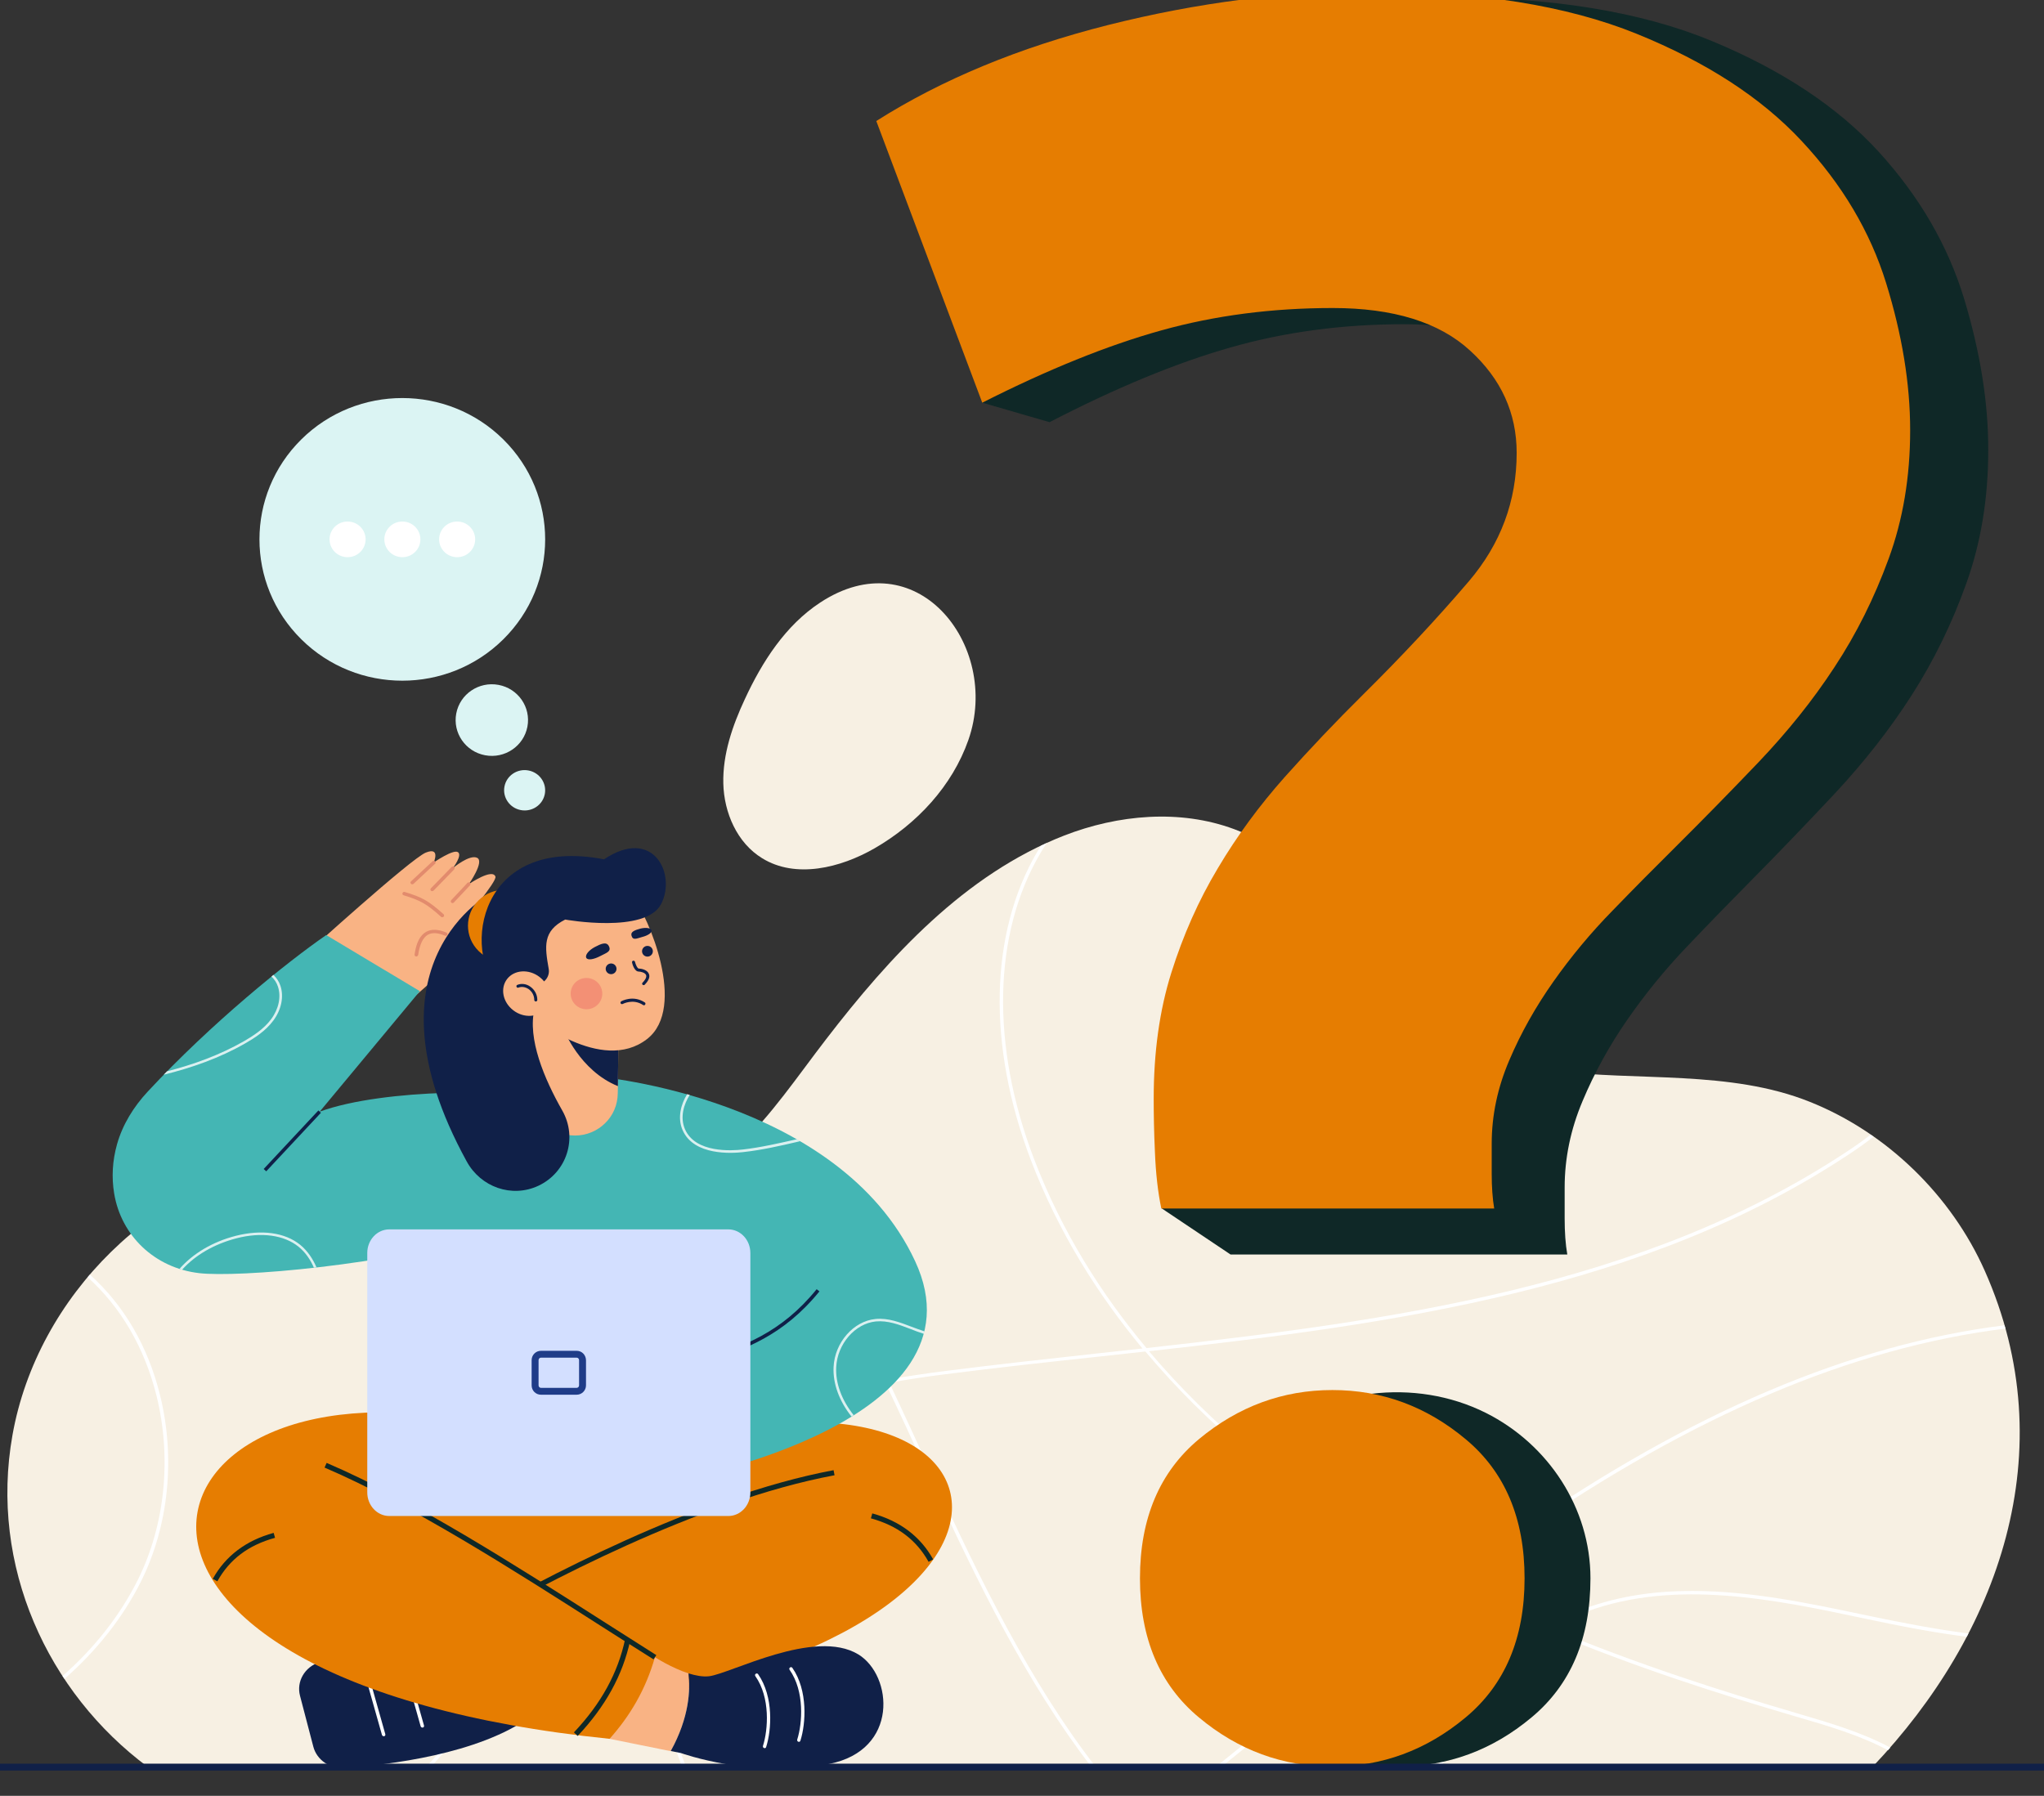 <svg width="404" height="355" viewBox="0 0 404 355" fill="none" xmlns="http://www.w3.org/2000/svg">
<rect x="0" y="0" width="404" height="355" fill="#333333" stroke="none"/>
<g clip-path="url(#clip0_2351_772)">
<path d="M392.294 251.216C385.687 236.353 372.995 223.93 357.753 217.827C341.88 211.453 323.65 213.786 306.927 211.643C292.398 209.799 281.926 203.37 273.263 191.978C264.956 181.048 257.5 168.951 243.93 163.906C233.183 159.918 220.984 161.031 210.32 165.18C190.664 172.856 175.806 189.158 163.305 205.405C151.874 220.241 142.553 236.461 121.444 237.004C100.308 237.546 80.186 225.612 58.913 228.758C30.786 232.935 7.374 256.098 2.467 283.683C-2.138 309.532 9.403 334.594 29.251 349.322H370.062C395.036 323.094 408.14 286.857 392.294 251.216Z" fill="#F7F0E3"/>
<path d="M84.216 349.323H85.148C91.672 342.243 96.772 333.645 100.006 324.125C105.242 308.692 105.023 292.499 99.376 278.503C96.525 271.451 92.385 264.86 88.41 258.486C84.353 252.031 80.186 245.358 77.335 238.198C76.156 235.241 75.306 232.068 74.785 228.813C74.539 228.786 74.32 228.759 74.073 228.731C74.594 232.095 75.498 235.377 76.704 238.442C79.555 245.657 83.75 252.356 87.835 258.839C91.81 265.185 95.922 271.749 98.745 278.747C104.338 292.58 104.557 308.61 99.348 323.908C96.059 333.537 90.85 342.216 84.216 349.323Z" fill="white"/>
<path d="M368.389 319.921C375.407 321.412 382.178 322.741 388.73 323.555C388.84 323.338 388.95 323.121 389.059 322.904C382.453 322.063 375.627 320.734 368.526 319.243C357.725 316.964 346.047 314.496 334.451 314.496C327.268 314.496 320.141 315.445 313.26 317.968C310.655 318.917 308.161 320.138 305.748 321.575C299.553 318.971 293.302 316.096 287.134 312.977C291.63 309.641 296.153 306.359 300.732 303.213C334.725 279.724 366.086 266.406 396.379 262.636C396.324 262.419 396.242 262.202 396.187 261.985C365.812 265.782 334.368 279.127 300.32 302.67C295.633 305.898 291.027 309.234 286.449 312.652C279.513 309.098 272.632 305.193 265.998 300.88C253.936 293.068 239.626 281.921 227.098 267.111C275.593 261.714 324.993 254.933 365.319 228.27C366.854 227.267 368.554 226.073 370.308 224.717C370.116 224.581 369.924 224.446 369.733 224.31C368.06 225.612 366.415 226.751 364.963 227.701C324.637 254.363 275.154 261.09 226.604 266.487C217.749 255.909 209.854 243.459 204.371 229.084C195.818 206.653 196.257 184.656 205.605 168.707C206.016 168.002 206.427 167.324 206.893 166.646C206.51 166.835 206.126 166.998 205.742 167.188C205.495 167.568 205.276 167.947 205.029 168.354C195.571 184.466 195.105 206.68 203.741 229.301C209.196 243.622 217.037 255.99 225.809 266.569C222.985 266.867 220.189 267.192 217.393 267.491C207.277 268.603 196.832 269.742 186.662 271.044C182.961 271.505 179.178 272.075 175.422 272.753C167.39 255.963 158.535 239.581 147.131 225.531C146.966 225.693 146.802 225.856 146.637 226.019C157.959 239.96 166.732 256.207 174.737 272.888C158.371 275.98 142.498 281.785 134 295.292C126.077 307.905 126.077 325.345 134.027 347.126C134.301 347.885 134.575 348.617 134.877 349.35H135.617C135.315 348.536 134.986 347.722 134.685 346.881C126.817 325.318 126.79 308.068 134.603 295.645C142.991 282.3 158.782 276.577 175.066 273.512C177.917 279.452 180.658 285.447 183.372 291.387L183.674 292.038C193.132 312.706 202.918 332.669 215.748 349.323H216.598C203.659 332.614 193.817 312.543 184.304 291.739L184.003 291.088C181.289 285.175 178.575 279.235 175.779 273.349C179.452 272.671 183.153 272.129 186.799 271.668C196.942 270.366 207.414 269.227 217.503 268.142C220.463 267.816 223.424 267.491 226.385 267.165C239.023 282.219 253.525 293.529 265.724 301.422C272.303 305.681 279.074 309.559 285.955 313.058C274.304 321.792 262.955 330.96 251.88 339.938C248.042 343.03 244.176 346.176 240.256 349.323H241.353C245.026 346.366 248.7 343.41 252.318 340.48C263.476 331.448 274.88 322.199 286.641 313.438C292.781 316.557 298.977 319.405 305.145 322.036C296.702 327.352 289.821 335.571 285.654 345.552C285.133 346.8 284.667 348.075 284.256 349.323H284.968C285.38 348.129 285.791 346.963 286.284 345.796C290.451 335.788 297.387 327.569 305.885 322.335C323.129 329.577 340.098 334.974 354.655 339.233L355.203 339.395C361.344 341.185 367.622 343.03 373.159 345.986C373.324 345.824 373.461 345.634 373.625 345.471C367.978 342.433 361.618 340.589 355.395 338.744L354.847 338.582C340.427 334.35 323.677 329.034 306.598 321.901C308.819 320.599 311.149 319.487 313.561 318.592C331.271 312.082 351.009 316.232 368.389 319.921Z" fill="white"/>
<path d="M30.951 275.981C33.966 288.241 32.623 301.477 27.25 312.299C23.713 319.379 18.642 325.807 12.364 331.313C12.501 331.503 12.611 331.693 12.748 331.883C19.108 326.295 24.289 319.785 27.88 312.598C33.336 301.64 34.706 288.214 31.636 275.818C29.251 266.108 24.426 257.917 17.764 251.977C17.627 252.139 17.463 252.329 17.326 252.492C23.85 258.351 28.593 266.433 30.951 275.981Z" fill="white"/>
<path d="M186.059 120.698C192.035 126.746 194.694 136.891 191.404 146.275C188.224 155.362 181.234 162.875 172.845 167.703C166.101 171.582 157.274 173.752 150.64 169.656C145.678 166.618 143.101 160.651 142.964 154.874C142.827 149.096 144.773 143.455 147.213 138.22C150.64 130.815 155.245 123.627 162.099 119.125C171.529 112.913 180.329 114.893 186.059 120.698Z" fill="#F7F0E3"/>
<path d="M388.21 59.046C385.002 48.522 379.382 38.839 371.323 29.997C363.235 21.155 352.242 13.858 338.289 8.081C324.335 2.304 306.598 -0.571 285.106 -0.571C267.944 -0.571 250.482 1.707 232.663 6.291C214.844 10.875 199.382 17.412 186.251 25.901L203.33 72.282L194.173 79.606L207.442 83.457C220.546 76.677 232.471 71.74 243.244 68.675C253.991 65.61 265.422 64.091 277.539 64.091C289.629 64.091 298.785 66.966 305.008 72.744C311.231 78.521 314.329 85.492 314.329 93.629C314.329 103.475 311.121 112.208 304.761 119.857C298.347 127.506 291.301 135.236 283.57 143.048C278.197 148.473 272.989 154.087 267.944 159.837C262.9 165.615 258.432 171.799 254.594 178.444C250.728 185.062 247.631 192.196 245.273 199.845C242.915 207.493 241.737 216.064 241.737 225.558C241.737 228.623 241.791 232.284 241.983 236.516C242.011 237.302 242.066 238.062 242.093 238.821H229.537L243.217 247.989H309.778C309.422 245.955 309.257 243.568 309.257 240.855C309.257 238.143 309.257 236.109 309.257 234.725C309.257 228.948 310.436 223.252 312.794 217.665C315.151 212.05 318.085 206.707 321.621 201.608C325.157 196.508 329.078 191.68 333.464 187.096C337.823 182.513 342.044 178.173 346.074 174.104C351.447 168.68 356.985 162.902 362.715 156.799C368.417 150.67 373.488 144.241 377.847 137.433C382.206 130.625 385.825 123.248 388.676 115.246C391.527 107.272 392.98 98.538 392.98 89.018C393.007 79.579 391.39 69.57 388.21 59.046Z" fill="#0F2827"/>
<path d="M263.421 60.89C251.441 60.89 240.147 62.355 229.537 65.311C218.901 68.268 207.113 73.041 194.146 79.605L173.202 23.921C186.168 15.702 201.438 9.383 219.065 4.934C236.665 0.513 253.936 -1.711 270.905 -1.711C292.151 -1.711 309.669 1.083 323.458 6.67C337.247 12.258 348.13 19.31 356.108 27.881C364.085 36.425 369.65 45.782 372.803 55.981C375.956 66.179 377.546 75.862 377.546 85.057C377.546 94.279 376.12 102.742 373.296 110.445C370.473 118.175 366.909 125.336 362.578 131.9C358.274 138.491 353.257 144.702 347.609 150.642C341.962 156.555 336.479 162.142 331.188 167.404C327.186 171.364 323.047 175.541 318.743 179.99C314.411 184.411 310.518 189.103 307.037 194.04C303.555 198.976 300.622 204.157 298.319 209.581C295.989 215.006 294.838 220.512 294.838 226.1C294.838 227.429 294.838 229.382 294.838 232.013C294.838 234.644 295.002 236.949 295.331 238.902H229.537C228.852 235.62 228.441 231.931 228.276 227.808C228.084 223.713 228.03 220.16 228.03 217.203C228.03 208.008 229.181 199.708 231.511 192.304C233.841 184.899 236.884 178.01 240.722 171.608C244.533 165.18 248.947 159.213 253.936 153.598C258.925 148.011 264.079 142.586 269.37 137.351C277.018 129.784 283.982 122.325 290.314 114.92C296.619 107.516 299.772 99.053 299.772 89.533C299.772 81.64 296.702 74.913 290.561 69.299C284.448 63.684 275.374 60.89 263.421 60.89Z" fill="#E67D01"/>
<path d="M314.356 312C314.356 323.88 310.464 333.048 302.705 339.503C294.947 345.986 286.147 349.214 276.361 349.214C266.546 349.214 257.747 345.986 249.988 339.503C242.23 333.048 238.337 323.88 238.337 312C238.337 300.147 242.23 290.979 249.988 284.497C261.941 274.515 279.65 272.291 293.659 279.289C306.05 285.5 314.356 298.14 314.356 312Z" fill="#0F2827"/>
<path d="M301.335 312C301.335 323.88 297.442 333.047 289.684 339.503C281.926 345.985 273.126 349.213 263.339 349.213C253.525 349.213 244.725 345.985 236.967 339.503C229.208 333.047 225.316 323.88 225.316 312C225.316 300.147 229.208 290.979 236.967 284.496C244.725 278.041 253.525 274.786 263.339 274.786C273.153 274.786 281.926 278.014 289.684 284.496C297.442 290.952 301.335 300.12 301.335 312Z" fill="#E67D01"/>
<path d="M104.244 143.649C104.972 139.806 102.414 136.107 98.529 135.387C94.645 134.666 90.907 137.198 90.179 141.041C89.451 144.884 92.01 148.583 95.894 149.303C99.778 150.023 103.516 147.492 104.244 143.649Z" fill="#DBF4F3"/>
<path d="M107.683 156.962C108.093 154.798 106.64 152.712 104.437 152.304C102.235 151.895 100.117 153.319 99.707 155.483C99.297 157.648 100.75 159.733 102.952 160.142C105.155 160.55 107.273 159.127 107.683 156.962Z" fill="#DBF4F3"/>
<path d="M99.483 126.377C110.51 115.466 110.51 97.778 99.483 86.868C88.456 75.958 70.578 75.958 59.551 86.868C48.524 97.778 48.524 115.466 59.551 126.376C70.578 137.287 88.456 137.287 99.483 126.377Z" fill="#DBF4F3"/>
<path d="M68.7 110.146C70.668 110.146 72.263 108.567 72.263 106.62C72.263 104.672 70.668 103.094 68.7 103.094C66.731 103.094 65.136 104.672 65.136 106.62C65.136 108.567 66.731 110.146 68.7 110.146Z" fill="white"/>
<path d="M79.528 110.146C81.496 110.146 83.092 108.567 83.092 106.62C83.092 104.672 81.496 103.094 79.528 103.094C77.56 103.094 75.964 104.672 75.964 106.62C75.964 108.567 77.56 110.146 79.528 110.146Z" fill="white"/>
<path d="M90.356 110.146C92.325 110.146 93.92 108.567 93.92 106.62C93.92 104.672 92.325 103.094 90.356 103.094C88.388 103.094 86.793 104.672 86.793 106.62C86.793 108.567 88.388 110.146 90.356 110.146Z" fill="white"/>
<path d="M59.297 335.217L61.928 345.28C62.614 347.911 65.191 349.674 68.014 349.484C76.65 348.914 94.633 346.799 104.941 339.285L102.008 324.774C87.835 323.988 74.566 324.774 63.08 328.599C60.229 329.548 58.556 332.396 59.297 335.217Z" fill="#102048"/>
<path d="M75.827 343.218C75.69 343.218 75.553 343.11 75.498 342.974L71.962 330.443C71.907 330.253 72.017 330.064 72.209 330.036C72.4 329.982 72.592 330.091 72.62 330.281L76.156 342.812C76.211 343.001 76.101 343.191 75.909 343.218C75.882 343.218 75.855 343.218 75.827 343.218Z" fill="white"/>
<path d="M83.476 341.509C83.339 341.509 83.201 341.401 83.147 341.265L79.61 328.734C79.555 328.544 79.665 328.355 79.857 328.327C80.049 328.273 80.241 328.382 80.268 328.572L83.805 341.103C83.859 341.292 83.75 341.482 83.558 341.509C83.558 341.509 83.503 341.509 83.476 341.509Z" fill="white"/>
<path d="M92.385 280.835L59.406 290.518L83.887 323.69L119.032 326.456L167.472 306.168L149.077 278.746L92.385 280.835Z" fill="#E67D01"/>
<path d="M132.986 285.446C205.358 264.262 216.982 327.541 104.064 339.042C100.089 334.593 95.428 326.89 93.564 320.462L153.19 293.203L132.986 285.446Z" fill="#E67D01"/>
<path d="M136.083 330.796C132.711 329.711 129.449 327.596 129.449 327.596L117.825 331.203L120.485 343.734L132.574 346.175C136.248 339.503 136.467 334.024 136.083 330.796Z" fill="#F9B384"/>
<path d="M93.838 320.896L93.317 320.028C105.763 312.867 137.618 295.698 164.758 290.626L164.95 291.63C137.975 296.647 106.229 313.762 93.838 320.896Z" fill="#0F2827"/>
<path d="M92.385 280.835C25.029 268.168 7.594 332.207 120.485 343.734C124.46 339.286 127.612 334.051 129.449 327.596C112.096 316.123 92.714 305.192 71.469 294.804L92.385 280.835Z" fill="#E67D01"/>
<path d="M129.175 328.029C125.967 326.022 122.623 323.879 119.087 321.628C101.35 310.291 81.228 297.434 64.149 290.111L64.56 289.188C81.721 296.539 101.871 309.423 119.662 320.787C123.199 323.039 126.543 325.181 129.723 327.189L129.175 328.029Z" fill="#0F2827"/>
<path d="M42.958 312.596L42.053 312.108C44.575 307.578 48.633 304.513 54.088 303.021L54.362 303.998C49.099 305.435 45.37 308.256 42.958 312.596Z" fill="#0F2827"/>
<path d="M183.537 308.745C181.124 304.405 177.369 301.584 172.133 300.146L172.407 299.17C177.862 300.662 181.919 303.727 184.441 308.256L183.537 308.745Z" fill="#0F2827"/>
<path d="M114.179 343.164L113.439 342.459C118.84 336.736 122.129 330.714 123.555 324.042L124.569 324.259C123.089 331.121 119.69 337.305 114.179 343.164Z" fill="#0F2827"/>
<path d="M169.665 327.053C161.03 321.791 144.307 330.904 140.113 331.366C138.879 331.501 137.481 331.23 136.083 330.796C136.467 334.024 136.248 339.503 132.574 346.148L134.63 346.555C134.63 346.555 148.831 351.708 163.881 348.697C177.752 345.958 176.437 331.203 169.665 327.053Z" fill="#102048"/>
<path d="M157.905 344.331C157.877 344.331 157.822 344.33 157.795 344.303C157.603 344.249 157.521 344.059 157.576 343.869C158.59 340.669 159.056 334.349 156.068 330.091C155.958 329.928 155.986 329.738 156.15 329.63C156.315 329.521 156.507 329.548 156.616 329.711C159.714 334.159 159.275 340.75 158.206 344.086C158.179 344.222 158.042 344.331 157.905 344.331Z" fill="white"/>
<path d="M151.133 345.579C151.106 345.579 151.051 345.579 151.024 345.551C150.832 345.497 150.75 345.307 150.805 345.117C151.819 341.917 152.285 335.597 149.297 331.339C149.187 331.176 149.215 330.986 149.379 330.878C149.543 330.769 149.735 330.796 149.845 330.959C152.943 335.407 152.504 341.998 151.435 345.334C151.408 345.497 151.271 345.579 151.133 345.579Z" fill="white"/>
<path d="M80.46 198.243C80.46 198.243 97.43 183.976 96.799 181.264C96.36 179.338 91.535 182.159 91.535 182.159C91.535 182.159 98.279 174.239 97.923 173.289C97.32 171.581 92.659 174.781 92.659 174.781C92.659 174.781 95.812 170.306 94.304 169.573C92.797 168.841 89.507 171.608 89.507 171.608C89.507 171.608 91.426 169.112 90.521 168.461C89.617 167.81 85.724 170.496 85.724 170.496C85.724 170.496 87.122 167.349 84.161 168.543C81.201 169.736 60.421 188.614 60.421 188.614L80.46 198.243Z" fill="#F9B384"/>
<path d="M87.396 181.319C87.314 181.319 87.232 181.292 87.177 181.237C84.271 178.606 82.983 177.955 79.775 176.979C79.583 176.925 79.501 176.735 79.556 176.545C79.611 176.355 79.802 176.274 79.994 176.328C83.311 177.332 84.655 178.01 87.67 180.722C87.807 180.858 87.807 181.075 87.698 181.21C87.588 181.292 87.478 181.319 87.396 181.319Z" fill="#E28B6D"/>
<path d="M82.297 189.076C82.27 189.076 82.27 189.076 82.242 189.076C82.05 189.049 81.913 188.886 81.941 188.696C82.27 186.337 83.037 184.872 84.243 184.194C85.285 183.624 86.629 183.678 88.246 184.356C88.41 184.438 88.493 184.628 88.438 184.79C88.356 184.953 88.164 185.035 87.999 184.98C86.574 184.384 85.45 184.302 84.6 184.763C83.613 185.306 82.955 186.662 82.653 188.778C82.599 188.94 82.462 189.076 82.297 189.076Z" fill="#E28B6D"/>
<path d="M81.475 174.809C81.392 174.809 81.283 174.782 81.228 174.7C81.091 174.565 81.091 174.348 81.255 174.212L85.505 170.252C85.642 170.116 85.861 170.116 85.998 170.279C86.135 170.415 86.135 170.632 85.971 170.767L81.722 174.727C81.667 174.754 81.557 174.809 81.475 174.809Z" fill="#E28B6D"/>
<path d="M85.422 176.165C85.34 176.165 85.258 176.137 85.176 176.083C85.038 175.948 85.038 175.731 85.176 175.595L89.26 171.391C89.397 171.255 89.617 171.255 89.754 171.391C89.891 171.526 89.891 171.743 89.754 171.879L85.669 176.083C85.614 176.11 85.504 176.165 85.422 176.165Z" fill="#E28B6D"/>
<path d="M89.452 178.524C89.37 178.524 89.288 178.497 89.205 178.443C89.068 178.307 89.068 178.09 89.178 177.955L92.385 174.537C92.522 174.401 92.742 174.401 92.879 174.51C93.016 174.646 93.016 174.863 92.906 174.998L89.699 178.416C89.644 178.497 89.534 178.524 89.452 178.524Z" fill="#E28B6D"/>
<path d="M144.527 293.717L82.516 296.104L75.663 240.175C75.663 240.175 96.415 220.701 104.42 213.513L117.908 212.835C159.742 231.604 152.888 255.121 144.527 293.717Z" fill="#44B6B4"/>
<path d="M117.908 212.809C117.908 212.809 165.773 216.85 180.878 249.317C195.654 281.079 134.959 292.389 134.959 292.389L117.908 212.809Z" fill="#44B6B4"/>
<path d="M63.189 219.752L82.982 195.937L64.478 184.844C56.775 190.16 41.834 202.176 29.196 215.792C26.4 218.802 24.234 222.301 23.137 226.18C22.205 229.489 22.041 232.744 22.562 235.917C23.933 244.244 30.539 250.645 39.367 251.676C46.905 252.544 75.69 250.32 98.992 243.539L105.846 217.365C102.282 215.385 76.129 215.032 63.189 219.752Z" fill="#44B6B4"/>
<g opacity="0.8">
<path d="M157.85 225.665C157.96 225.638 158.069 225.611 158.152 225.584C157.932 225.448 157.713 225.34 157.494 225.204C153.985 225.991 150.366 226.832 146.802 227.238C144.664 227.483 137.481 227.971 135.398 223.251C134.356 220.892 135.151 218.288 136.33 216.443C136.165 216.389 136.001 216.335 135.809 216.308C134.603 218.261 133.835 220.973 134.932 223.441C137.18 228.486 144.636 227.998 146.857 227.754C150.558 227.347 154.259 226.506 157.85 225.665Z" fill="white"/>
<path d="M180.192 262.282C177.917 261.414 175.532 260.492 173.065 260.736C168.706 261.143 164.977 265.401 164.758 270.229C164.594 273.511 165.882 276.983 168.295 280.021C168.432 279.94 168.596 279.831 168.733 279.75C166.376 276.793 165.115 273.457 165.279 270.257C165.498 265.673 169.007 261.631 173.119 261.224C175.477 261.007 177.698 261.848 180.028 262.743C180.85 263.069 181.7 263.394 182.577 263.665C182.632 263.503 182.66 263.34 182.714 263.177C181.837 262.906 181.015 262.581 180.192 262.282Z" fill="white"/>
<path d="M59.352 246.089C56.363 243.648 51.73 242.997 46.604 244.299C42.053 245.465 38.16 247.771 35.474 250.835C35.638 250.89 35.83 250.944 35.995 250.998C38.599 248.096 42.355 245.926 46.741 244.787C51.675 243.512 56.171 244.136 59.023 246.469C60.393 247.581 61.353 249.018 62.038 250.591C62.203 250.564 62.394 250.564 62.559 250.537C61.846 248.883 60.832 247.309 59.352 246.089Z" fill="white"/>
<path d="M32.349 212.456C37.941 211.073 43.424 209.147 48.441 206.272C50.332 205.187 52.498 203.803 54.006 201.769C55.623 199.599 56.144 197.023 55.431 194.88C55.157 194.039 54.664 193.307 54.033 192.71C53.896 192.818 53.759 192.927 53.649 193.035C54.225 193.578 54.691 194.256 54.938 195.043C55.596 197.023 55.102 199.437 53.594 201.471C52.142 203.424 50.031 204.78 48.194 205.838C43.451 208.55 38.297 210.422 33.007 211.778C32.787 211.995 32.568 212.239 32.349 212.456Z" fill="white"/>
</g>
<path d="M122.266 200.359V201.227L122.129 214.707L122.102 216.172C122.075 218.45 121.143 220.539 119.607 222.031C118.1 223.522 115.989 224.472 113.686 224.472C108.998 224.499 105.188 220.783 105.133 216.145L104.968 199.464L122.266 200.359Z" fill="#F9B384"/>
<path d="M122.267 201.227L122.129 214.707C114.563 211.642 111.438 203.532 111.438 203.532L122.267 201.227Z" fill="#102048"/>
<path d="M125.282 177.683C127.996 180.911 135.919 199.165 127.886 205.403C118.84 212.428 105.078 200.901 105.078 200.901L103.241 179.636L115.194 176.517L125.282 177.683Z" fill="#F9B384"/>
<path d="M97.128 176.517C97.128 176.517 70.619 190.187 92.248 229.597C95.017 234.669 101.158 236.866 106.421 234.398C112.069 231.74 114.207 224.932 111.137 219.535C107.6 213.323 104.201 205.322 105.654 199.382L97.128 176.517Z" fill="#102048"/>
<path d="M104.709 187.993C107.503 185.228 107.503 180.746 104.709 177.982C101.915 175.217 97.385 175.217 94.59 177.982C91.796 180.746 91.796 185.228 94.59 187.993C97.385 190.758 101.915 190.758 104.709 187.993Z" fill="#E67D01"/>
<path d="M108.45 191.516C107.682 187.095 107.216 184.057 111.712 181.779C111.712 181.779 127.64 184.654 130.683 178.687C133.726 172.747 129.093 163.362 119.388 169.872C94.551 165.071 91.234 188.072 98.745 195.748L106.175 194.608C107.682 194.391 108.724 192.981 108.45 191.516Z" fill="#102048"/>
<path d="M120.786 192.575C121.377 192.575 121.855 192.101 121.855 191.517C121.855 190.933 121.377 190.459 120.786 190.459C120.196 190.459 119.717 190.933 119.717 191.517C119.717 192.101 120.196 192.575 120.786 192.575Z" fill="#102048"/>
<path d="M127.969 189.103C128.559 189.103 129.038 188.629 129.038 188.045C129.038 187.461 128.559 186.987 127.969 186.987C127.378 186.987 126.9 187.461 126.9 188.045C126.9 188.629 127.378 189.103 127.969 189.103Z" fill="#102048"/>
<path d="M127.229 194.744C127.146 194.744 127.092 194.717 127.009 194.663C126.9 194.554 126.872 194.365 127.009 194.256C127.421 193.822 127.887 193.198 127.695 192.737C127.503 192.276 126.626 192.059 126.242 192.059C125.392 192.059 124.981 190.567 124.926 190.269C124.898 190.106 124.981 189.943 125.145 189.916C125.31 189.889 125.474 189.971 125.502 190.133C125.666 190.757 125.995 191.462 126.242 191.462C126.653 191.462 127.887 191.652 128.243 192.493C128.517 193.09 128.243 193.822 127.421 194.663C127.393 194.717 127.311 194.744 127.229 194.744Z" fill="#102048"/>
<path d="M127.283 198.731C127.229 198.731 127.174 198.704 127.119 198.677C125.118 197.348 123.116 198.46 123.089 198.46C122.952 198.541 122.76 198.487 122.678 198.351C122.596 198.216 122.65 198.026 122.787 197.945C122.87 197.89 125.145 196.643 127.448 198.162C127.585 198.243 127.612 198.433 127.53 198.568C127.475 198.677 127.366 198.731 127.283 198.731Z" fill="#102048"/>
<path d="M120.32 186.987C120.923 188.099 119.882 188.343 118.648 188.994C117.414 189.645 116.153 189.889 115.879 189.347C115.605 188.804 116.345 187.855 117.579 187.204C118.812 186.553 119.854 186.119 120.32 186.987Z" fill="#102048"/>
<path d="M124.816 184.953C125.09 185.956 125.83 185.522 126.927 185.224C128.023 184.953 128.901 184.383 128.791 183.922C128.654 183.434 127.667 183.298 126.571 183.569C125.474 183.868 124.597 184.193 124.816 184.953Z" fill="#102048"/>
<path opacity="0.4" d="M118.038 198.692C119.307 197.534 119.387 195.578 118.216 194.322C117.046 193.067 115.069 192.988 113.8 194.146C112.531 195.304 112.452 197.26 113.622 198.515C114.792 199.771 116.769 199.85 118.038 198.692Z" fill="#EB5D60"/>
<path d="M107.837 199.32C109.261 197.493 108.715 194.714 106.618 193.113C104.52 191.511 101.665 191.694 100.24 193.52C98.816 195.347 99.362 198.125 101.46 199.727C103.557 201.328 106.412 201.146 107.837 199.32Z" fill="#F9B384"/>
<path d="M105.9 197.972C105.736 197.972 105.599 197.836 105.599 197.674C105.599 196.806 105.16 195.992 104.448 195.504C103.817 195.097 103.104 194.988 102.474 195.232C102.309 195.287 102.145 195.232 102.09 195.07C102.035 194.907 102.09 194.744 102.254 194.69C103.049 194.364 104.009 194.473 104.776 195.015C105.654 195.612 106.202 196.589 106.202 197.674C106.202 197.836 106.065 197.972 105.9 197.972Z" fill="#102048"/>
<path d="M62.927 219.515L52.116 231.087L52.619 231.547L63.431 219.976L62.927 219.515Z" fill="#102048"/>
<path d="M139.154 269.279L138.962 268.628C146.829 266.241 154.478 263.421 161.414 254.85L161.962 255.284C154.889 263.99 147.131 266.892 139.154 269.279Z" fill="#102048"/>
<path d="M143.951 243.024H76.951C74.539 243.024 72.592 245.113 72.592 247.69V295.02C72.592 297.597 74.539 299.685 76.951 299.685H143.951C146.363 299.685 148.31 297.597 148.31 295.02V247.69C148.31 245.113 146.363 243.024 143.951 243.024Z" fill="#D3DFFF"/>
<path d="M113.987 268.384C114.234 268.384 114.453 268.601 114.453 268.873V273.863C114.453 274.135 114.234 274.352 113.987 274.352H106.915C106.668 274.352 106.449 274.135 106.449 273.863V268.873C106.449 268.601 106.668 268.384 106.915 268.384H113.987ZM113.987 267.028H106.915C105.9 267.028 105.078 267.869 105.078 268.873V273.863C105.078 274.894 105.9 275.708 106.915 275.708H113.987C115.002 275.708 115.824 274.867 115.824 273.863V268.873C115.797 267.842 115.002 267.028 113.987 267.028Z" fill="#1F3C88"/>
<path d="M404 348.644H0V350H404V348.644Z" fill="#102048"/>
</g>
<defs>
<clipPath id="clip0_2351_772">
<rect width="404" height="355" fill="white"/>
</clipPath>
</defs>
</svg>
